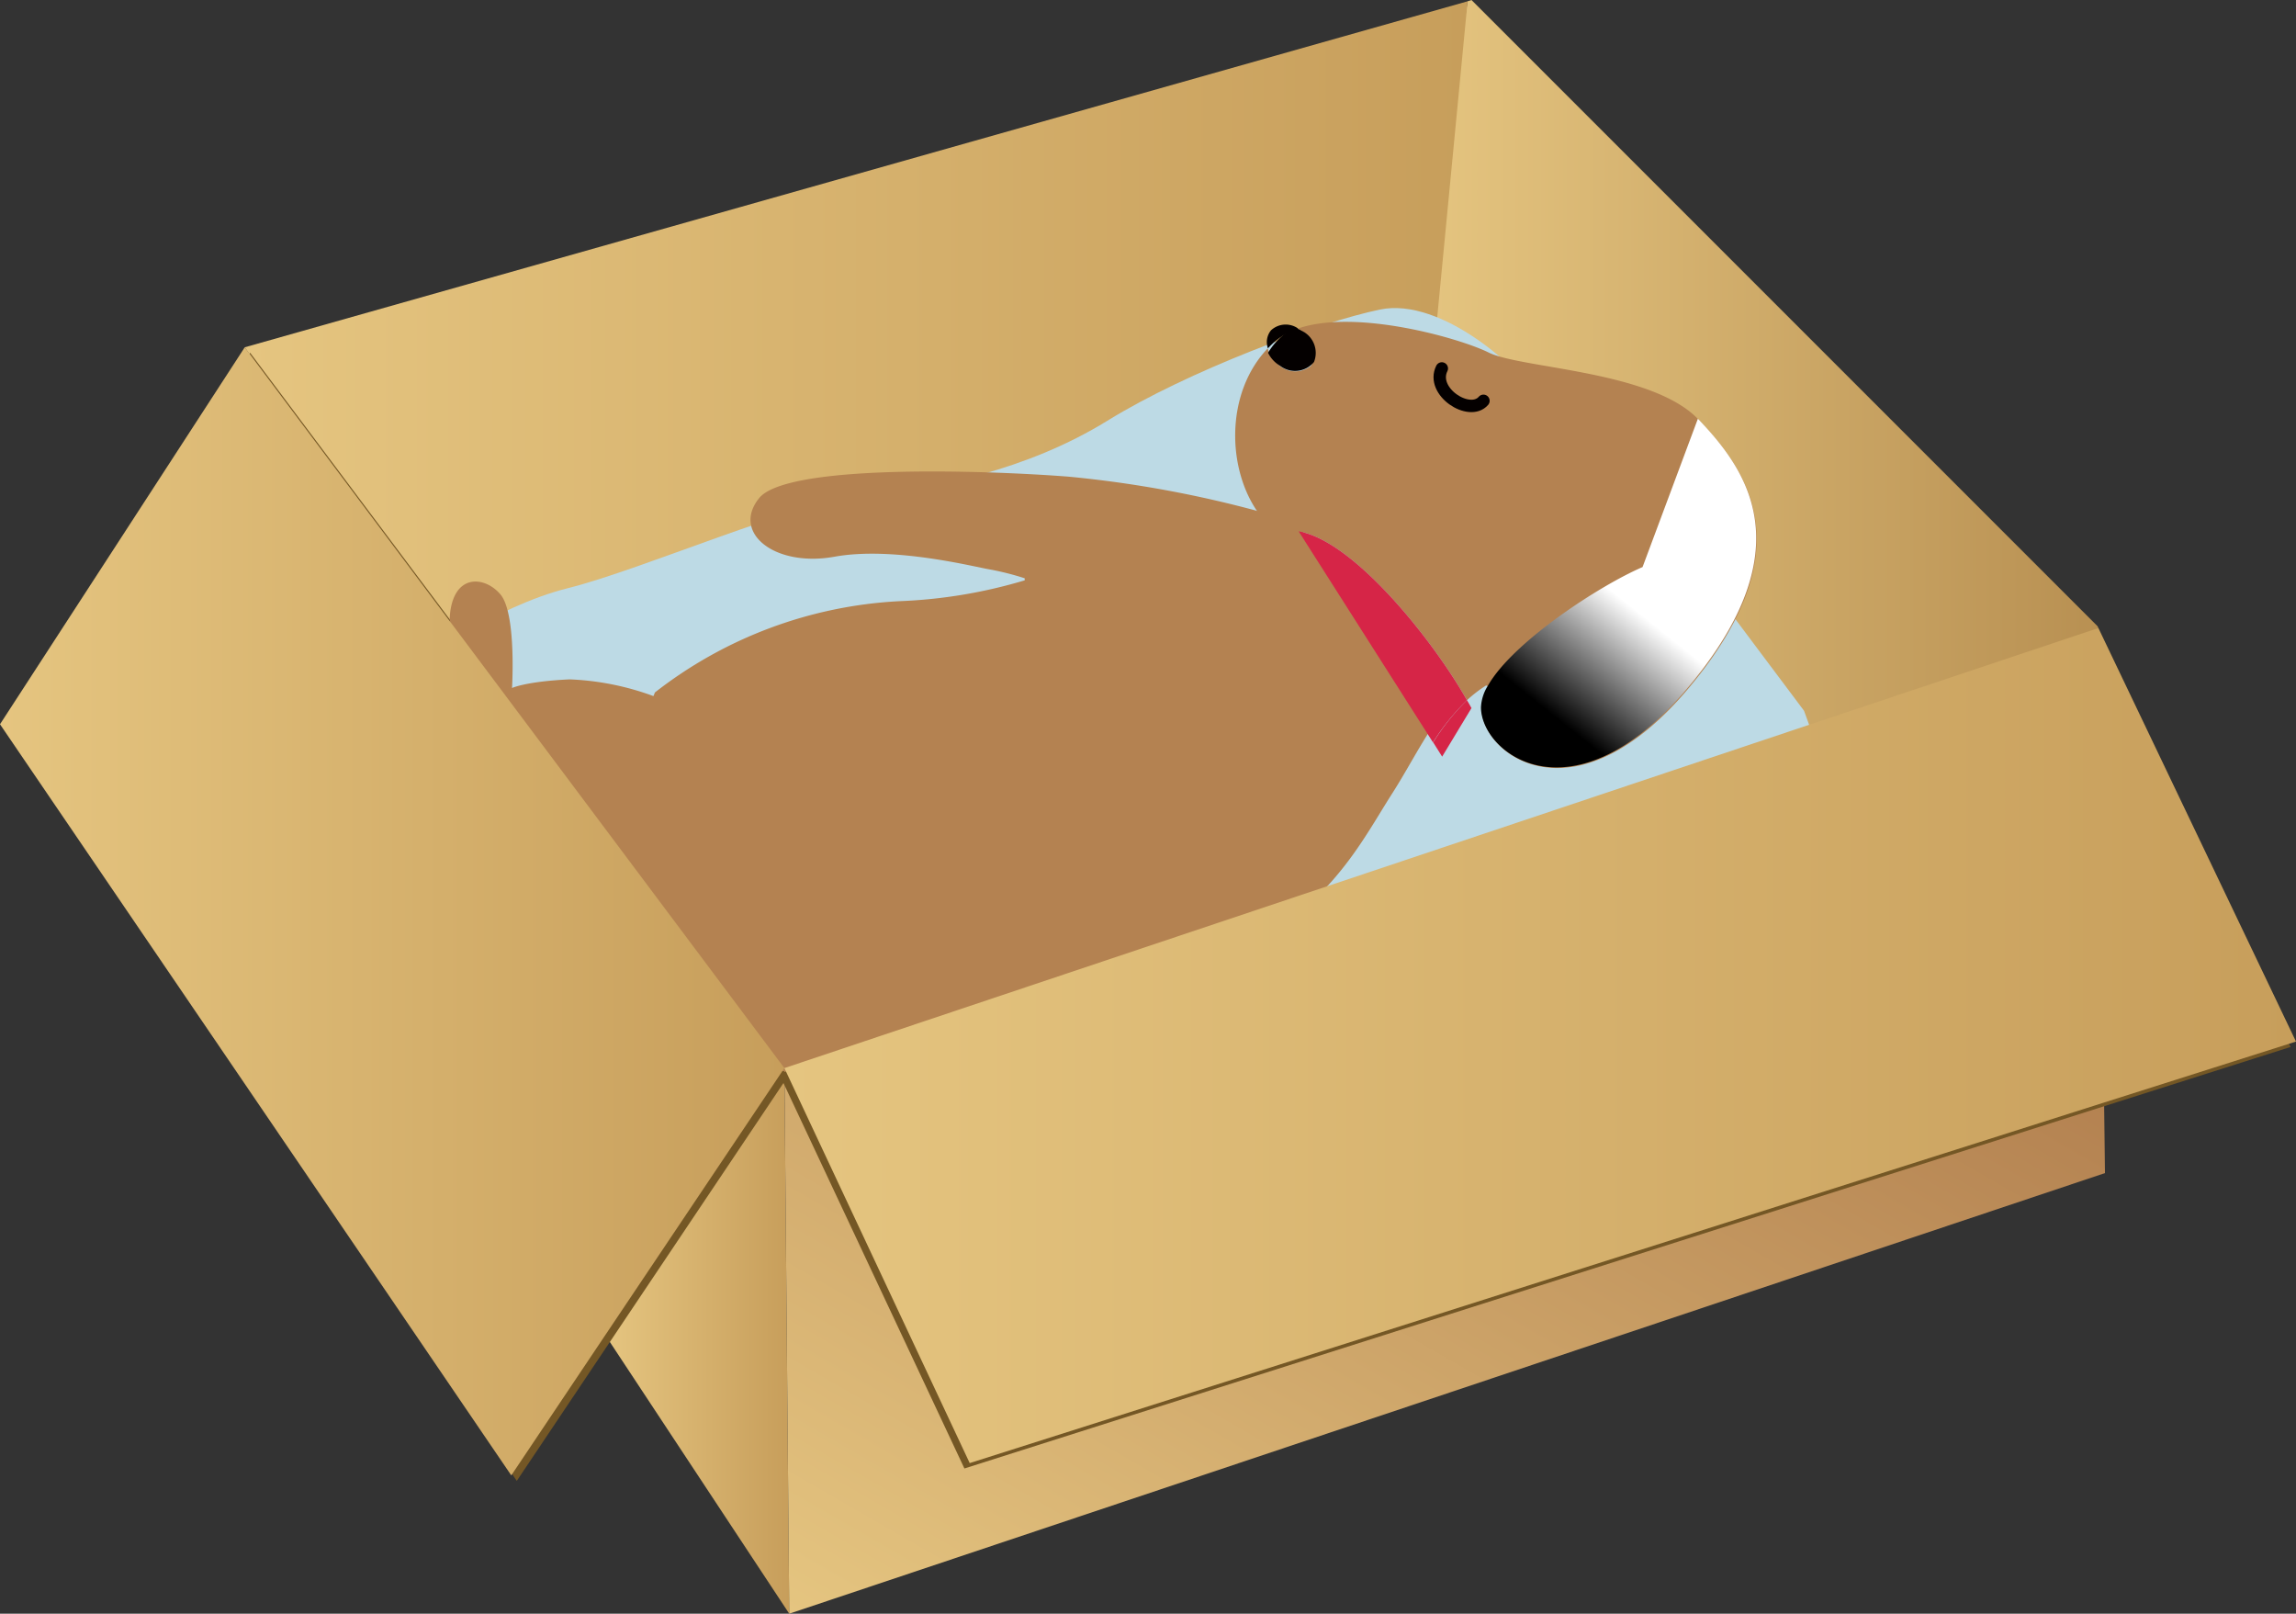 <svg xmlns="http://www.w3.org/2000/svg" xmlns:xlink="http://www.w3.org/1999/xlink" viewBox="0 0 212.86 149.57"><rect x="0" y="0" width="212.86" height="149.57" fill="#333333" stroke="none"/><defs><style>.cls-1{isolation:isolate;}.cls-2{fill:url(#linear-gradient);}.cls-3{fill:url(#linear-gradient-2);}.cls-4{fill:url(#linear-gradient-3);}.cls-5{fill:#745725;}.cls-6{fill:#bddae5;}.cls-7{fill:url(#linear-gradient-4);}.cls-8{fill:#b48251;}.cls-9{fill:#d62547;}.cls-10{fill:#040000;}.cls-11,.cls-12{fill:none;}.cls-12{stroke:#040000;stroke-linecap:round;stroke-width:1.15px;}.cls-13{mix-blend-mode:multiply;fill:url(#linear-gradient-5);}.cls-14{fill:url(#linear-gradient-6);}.cls-15{fill:url(#linear-gradient-7);}</style><linearGradient id="linear-gradient" x1="131.61" y1="37.2" x2="194.54" y2="37.2" gradientUnits="userSpaceOnUse"><stop offset="0" stop-color="#e5c580"/><stop offset="1" stop-color="#b89052"/></linearGradient><linearGradient id="linear-gradient-2" x1="22.69" y1="31.73" x2="136.06" y2="31.73" gradientUnits="userSpaceOnUse"><stop offset="0" stop-color="#e5c580"/><stop offset="1" stop-color="#c79e5b"/></linearGradient><linearGradient id="linear-gradient-3" x1="56.11" y1="124.29" x2="73.17" y2="124.29" xlink:href="#linear-gradient-2"/><linearGradient id="linear-gradient-4" x1="98.95" y1="164.46" x2="149.94" y2="76.14" gradientUnits="userSpaceOnUse"><stop offset="0" stop-color="#e5c580"/><stop offset="1" stop-color="#b48251"/></linearGradient><linearGradient id="linear-gradient-5" x1="152.35" y1="57.1" x2="144.59" y2="66.8" gradientUnits="userSpaceOnUse"><stop offset="0" stop-color="#fff"/><stop offset="1"/></linearGradient><linearGradient id="linear-gradient-6" x1="72.72" y1="96.91" x2="212.86" y2="96.91" xlink:href="#linear-gradient-2"/><linearGradient id="linear-gradient-7" x1="0" y1="84.47" x2="72.72" y2="84.47" xlink:href="#linear-gradient-2"/></defs><title>アセット 3</title><g class="cls-1"><g id="レイヤー_2" data-name="レイヤー 2"><g id="お寝かせ"><polygon class="cls-2" points="168.05 74.41 131.61 29.65 136.06 0.12 136.42 0 194.47 58.05 194.54 58.21 168.05 74.41"/><polygon class="cls-3" points="136.06 0.12 132.91 32.88 46.15 63.34 40.63 57.85 22.69 32.19 136.06 0.12"/><polygon class="cls-4" points="72.72 99 73.17 149.57 56.16 123.81 56.1 123.77 72.72 99"/><polygon class="cls-5" points="23.19 32.7 73.22 99.51 56.61 124.28 47.91 137.26 0.51 67.64 23.19 32.7"/><path class="cls-6" d="M155.19,49.79c-3.45-3.45-11.74-10.8-12.89-13.1s-8.62-9.19-14.36-8S110.13,34.39,102.66,39s-16.09,6.32-22.41,6.89-20.68,6.9-27.58,8.62-13.79,6.9-13.79,6.9,22.65,40.1,27.82,41.25c1.09.24,4.41-3.84,6.25-3.73,6.92.41,15.59,4.3,15.59,4.3L139.1,92.3,169.55,72.2l-2.3-6.32"/><polyline class="cls-7" points="72.72 99 89.9 135.61 195.07 102.19 195.15 108.73 73.17 149.57"/><polygon class="cls-5" points="194.58 102.69 89.41 136.11 72.22 99.5 162.06 69.41 194.04 58.7 212.36 97.04 194.58 102.69"/><path class="cls-8" d="M138,32.67c3,1.5,15.15,1.67,19.46,6.21,4.5,4.71,9.86,12-.84,24.82s-19.27,6.2-19.27,1.93a4.08,4.08,0,0,1,.64-2l-.21-.1A12.57,12.57,0,0,0,136,64.9C133,59.57,125.62,50.16,120.4,49.25v-.1a17.61,17.61,0,0,0-3.66-1.43l0-.07c-3-4.07-3.19-11.19.79-15.36a2.85,2.85,0,0,0,.88,1.39,2.28,2.28,0,0,0,3.12.23,2.27,2.27,0,0,0-.6-3.07,2.15,2.15,0,0,0-.6-.39C125.74,28.6,135.36,31.36,138,32.67Z"/><path class="cls-8" d="M47.47,63.77s1.27-.61,5.34-.8a25.24,25.24,0,0,1,7.77,1.55l.14-.34a40.2,40.2,0,0,1,22.7-8.46A46.54,46.54,0,0,0,95,53.79L95,53.6a25.71,25.71,0,0,0-3.18-.81c-1.27-.19-8.92-2.19-14.45-1.19s-9.57-2.21-7-5.42,21-2.6,28.69-2a104.75,104.75,0,0,1,17.84,3.27,18,18,0,0,1,3.63,1.34v.09l12.4,18.29c-1.4,2.08-2.55,4.34-3.89,6.42-2.55,4-4.9,8.82-11.49,13.22L83.92,100.58,55.68,97.35,44,77.2,41.69,57.33c.21-4.22,3.22-4,4.71-2.23S47.47,63.77,47.47,63.77Z"/><path class="cls-9" d="M132.87,68.81A21.09,21.09,0,0,1,136,64.9c.16.26.29.5.42.73l-2.72,4.5Z"/><path class="cls-9" d="M136,64.9a21.09,21.09,0,0,0-3.15,3.91L120.4,49.25C125.62,50.16,133,59.57,136,64.9Z"/><path class="cls-10" d="M118.68,33.91a2.87,2.87,0,0,1-1.12-1.21A6.33,6.33,0,0,1,120,30.37a2.23,2.23,0,0,1,.66.28,2.27,2.27,0,0,1,1.16,2.9A2.27,2.27,0,0,1,118.68,33.91Z"/><path class="cls-10" d="M118.26,31.6a6.85,6.85,0,0,0-.71.69,1.73,1.73,0,0,1,.28-1.67,2,2,0,0,1,2.52-.17A6.46,6.46,0,0,0,118.26,31.6Z"/><path class="cls-11" d="M117.55,32.29c-4,4.17-3.83,11.29-.79,15.36"/><path class="cls-11" d="M152.28,52.56c-3.83,1.64-12,6.88-14.34,11a4.08,4.08,0,0,0-.64,2c0,4.28,8.56,10.91,19.27-1.93s5.34-20.11.84-24.82c-4.31-4.53-16.48-4.71-19.46-6.21-2.6-1.31-12.22-4.07-17.62-2.22"/><path class="cls-11" d="M120.4,49.15a17.61,17.61,0,0,0-3.66-1.43,100,100,0,0,0-18-3.5c-7.7-.64-26.32-1.27-28.89,2.14s1.5,6.86,7.07,5.79,13.27,1.07,14.55,1.27a24.89,24.89,0,0,1,3.21.86"/><path class="cls-11" d="M99.44,52.56a29.7,29.7,0,0,1-4.67,1.93A44.39,44.39,0,0,1,83.1,56.54a39,39,0,0,0-22.85,9"/><path class="cls-11" d="M132.87,68.81c-1.41,2.23-2.57,4.64-3.91,6.86C126.39,80,124,85.1,117.4,89.81l-33.8,14.7-28.44-3.45L43.37,79.52,41.08,58.27c.21-4.51,3.24-4.31,4.74-2.38s1.08,9.27,1.08,9.27,1.28-.65,5.38-.86A24,24,0,0,1,60.11,66c4.27,1.5,9,3.82,11.57,6.31"/><path class="cls-11" d="M137.74,63.49A12.57,12.57,0,0,0,136,64.9"/><path class="cls-12" d="M137.53,37.15c-1.29,1.5-4.93-.85-3.86-3"/><path class="cls-11" d="M120.4,49.25C125.62,50.16,133,59.57,136,64.9c.16.26.29.5.42.73l-2.72,4.5-.84-1.31Z"/><path class="cls-13" d="M152.28,52.56c-3.83,1.64-12,6.88-14.34,11a4.08,4.08,0,0,0-.64,2c0,4.28,8.56,10.91,19.27-1.93s5.34-20.11.84-24.82"/><polygon class="cls-14" points="195.07 102.19 89.9 135.61 72.72 99 162.55 68.91 194.54 58.21 212.86 96.54 195.07 102.19"/><polygon class="cls-15" points="22.69 32.19 72.72 99 56.1 123.77 47.4 136.75 0 67.13 22.69 32.19"/></g></g></g></svg>